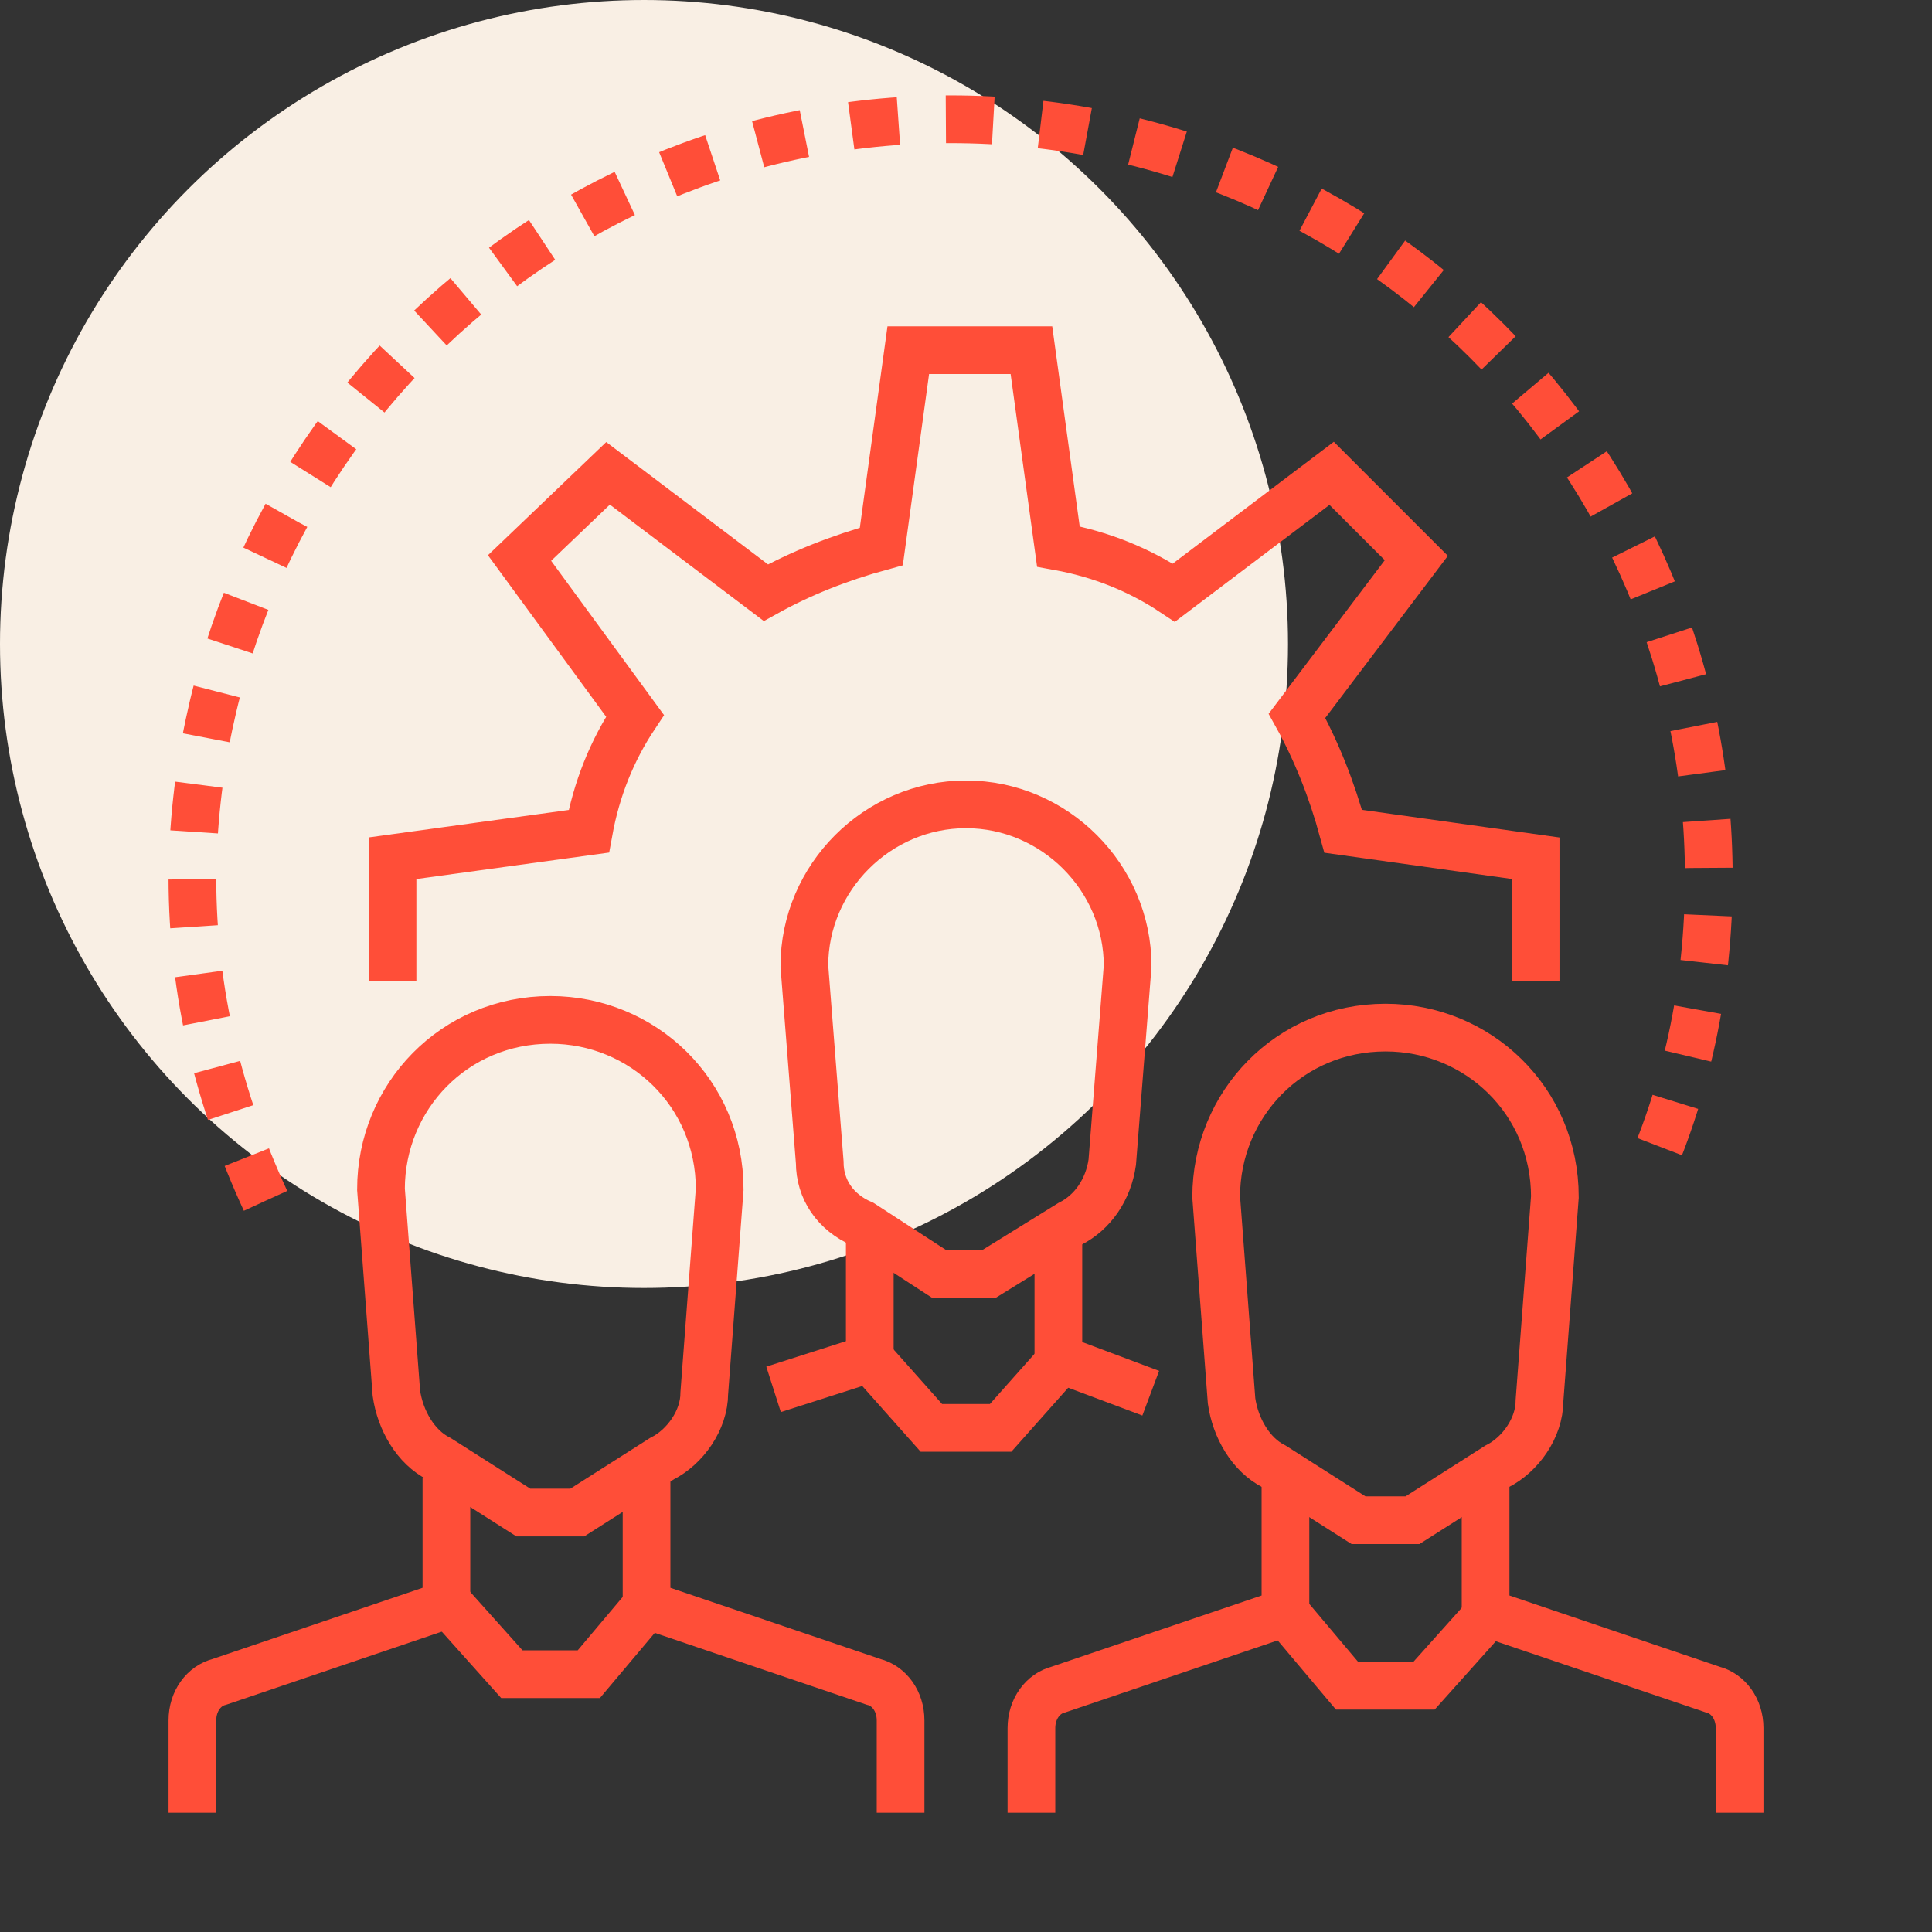 <svg width="81" height="81" viewBox="0 0 81 81" fill="none" xmlns="http://www.w3.org/2000/svg">
<rect x="0" y="0" width="81" height="81" fill="#333333" stroke="none"/>
<circle cx="27" cy="27" r="27" fill="#F9EFE4"/>
<path d="M8.066 76V72.127C8.066 71.32 8.55 70.675 9.195 70.514L18.716 67.286V61.961" stroke="#FF4E38" stroke-width="2" stroke-miterlimit="10"/>
<path d="M37.757 76V72.127C37.757 71.32 37.273 70.675 36.627 70.514L27.107 67.286V61.961" stroke="#FF4E38" stroke-width="2" stroke-miterlimit="10"/>
<path d="M30.173 49.859C30.173 45.825 26.945 42.759 23.073 42.759C19.039 42.759 15.973 45.986 15.973 49.859L16.618 58.411C16.779 59.541 17.425 60.67 18.393 61.155L21.943 63.414H24.202L27.752 61.155C28.72 60.67 29.527 59.541 29.527 58.411L30.173 49.859Z" stroke="#FF4E38" stroke-width="2" stroke-miterlimit="10"/>
<path d="M18.716 67.125L21.459 70.191H24.686L27.268 67.125" stroke="#FF4E38" stroke-width="2" stroke-miterlimit="10"/>
<path d="M43.243 76V72.45C43.243 71.643 43.727 70.998 44.373 70.836L53.893 67.609V62.284" stroke="#FF4E38" stroke-width="2" stroke-miterlimit="10"/>
<path d="M72.934 76V72.45C72.934 71.643 72.45 70.998 71.805 70.836L62.284 67.609V62.284" stroke="#FF4E38" stroke-width="2" stroke-miterlimit="10"/>
<path d="M65.189 50.182C65.189 46.148 61.961 43.082 58.089 43.082C54.055 43.082 50.989 46.309 50.989 50.182L51.634 58.734C51.795 59.864 52.441 60.993 53.409 61.477L56.959 63.736H59.218L62.768 61.477C63.736 60.993 64.543 59.864 64.543 58.734L65.189 50.182Z" stroke="#FF4E38" stroke-width="2" stroke-miterlimit="10"/>
<path d="M53.893 67.609L56.475 70.675H59.702L62.446 67.609" stroke="#FF4E38" stroke-width="2" stroke-miterlimit="10"/>
<path d="M32.432 58.25L36.466 56.959V51.957" stroke="#FF4E38" stroke-width="2" stroke-miterlimit="10"/>
<path d="M48.245 58.411L44.373 56.959V51.957" stroke="#FF4E38" stroke-width="2" stroke-miterlimit="10"/>
<path d="M47.277 40.5C47.277 36.789 44.211 33.723 40.5 33.723C36.789 33.723 33.723 36.789 33.723 40.5L34.368 48.73C34.368 49.859 35.014 50.827 36.143 51.311L39.37 53.409H41.468L44.857 51.311C45.825 50.827 46.47 49.859 46.632 48.73L47.277 40.5Z" stroke="#FF4E38" stroke-width="2" stroke-miterlimit="10"/>
<path d="M36.466 56.959L39.048 59.864H41.952L44.534 56.959" stroke="#FF4E38" stroke-width="2" stroke-miterlimit="10"/>
<path d="M64.382 41.145V35.982L56.314 34.852C55.83 33.077 55.184 31.464 54.377 30.011L59.38 23.395L55.83 19.845L49.214 24.848C47.761 23.88 46.148 23.234 44.373 22.911L43.243 14.682H38.08L36.95 22.911C35.175 23.395 33.562 24.041 32.109 24.848L25.493 19.845L21.782 23.395L26.623 30.011C25.655 31.464 25.009 33.077 24.686 34.852L16.457 35.982V41.145" stroke="#FF4E38" stroke-width="2" stroke-miterlimit="10"/>
<path d="M11.132 50.343C9.195 46.148 8.066 41.63 8.066 36.789C8.227 19.2 22.427 5 39.855 5C57.443 5 71.643 19.2 71.643 36.789C71.643 41.468 70.675 45.825 68.9 49.698" stroke="#FF4E38" stroke-width="2" stroke-miterlimit="10" stroke-dasharray="1.99 1.99"/>
</svg>
